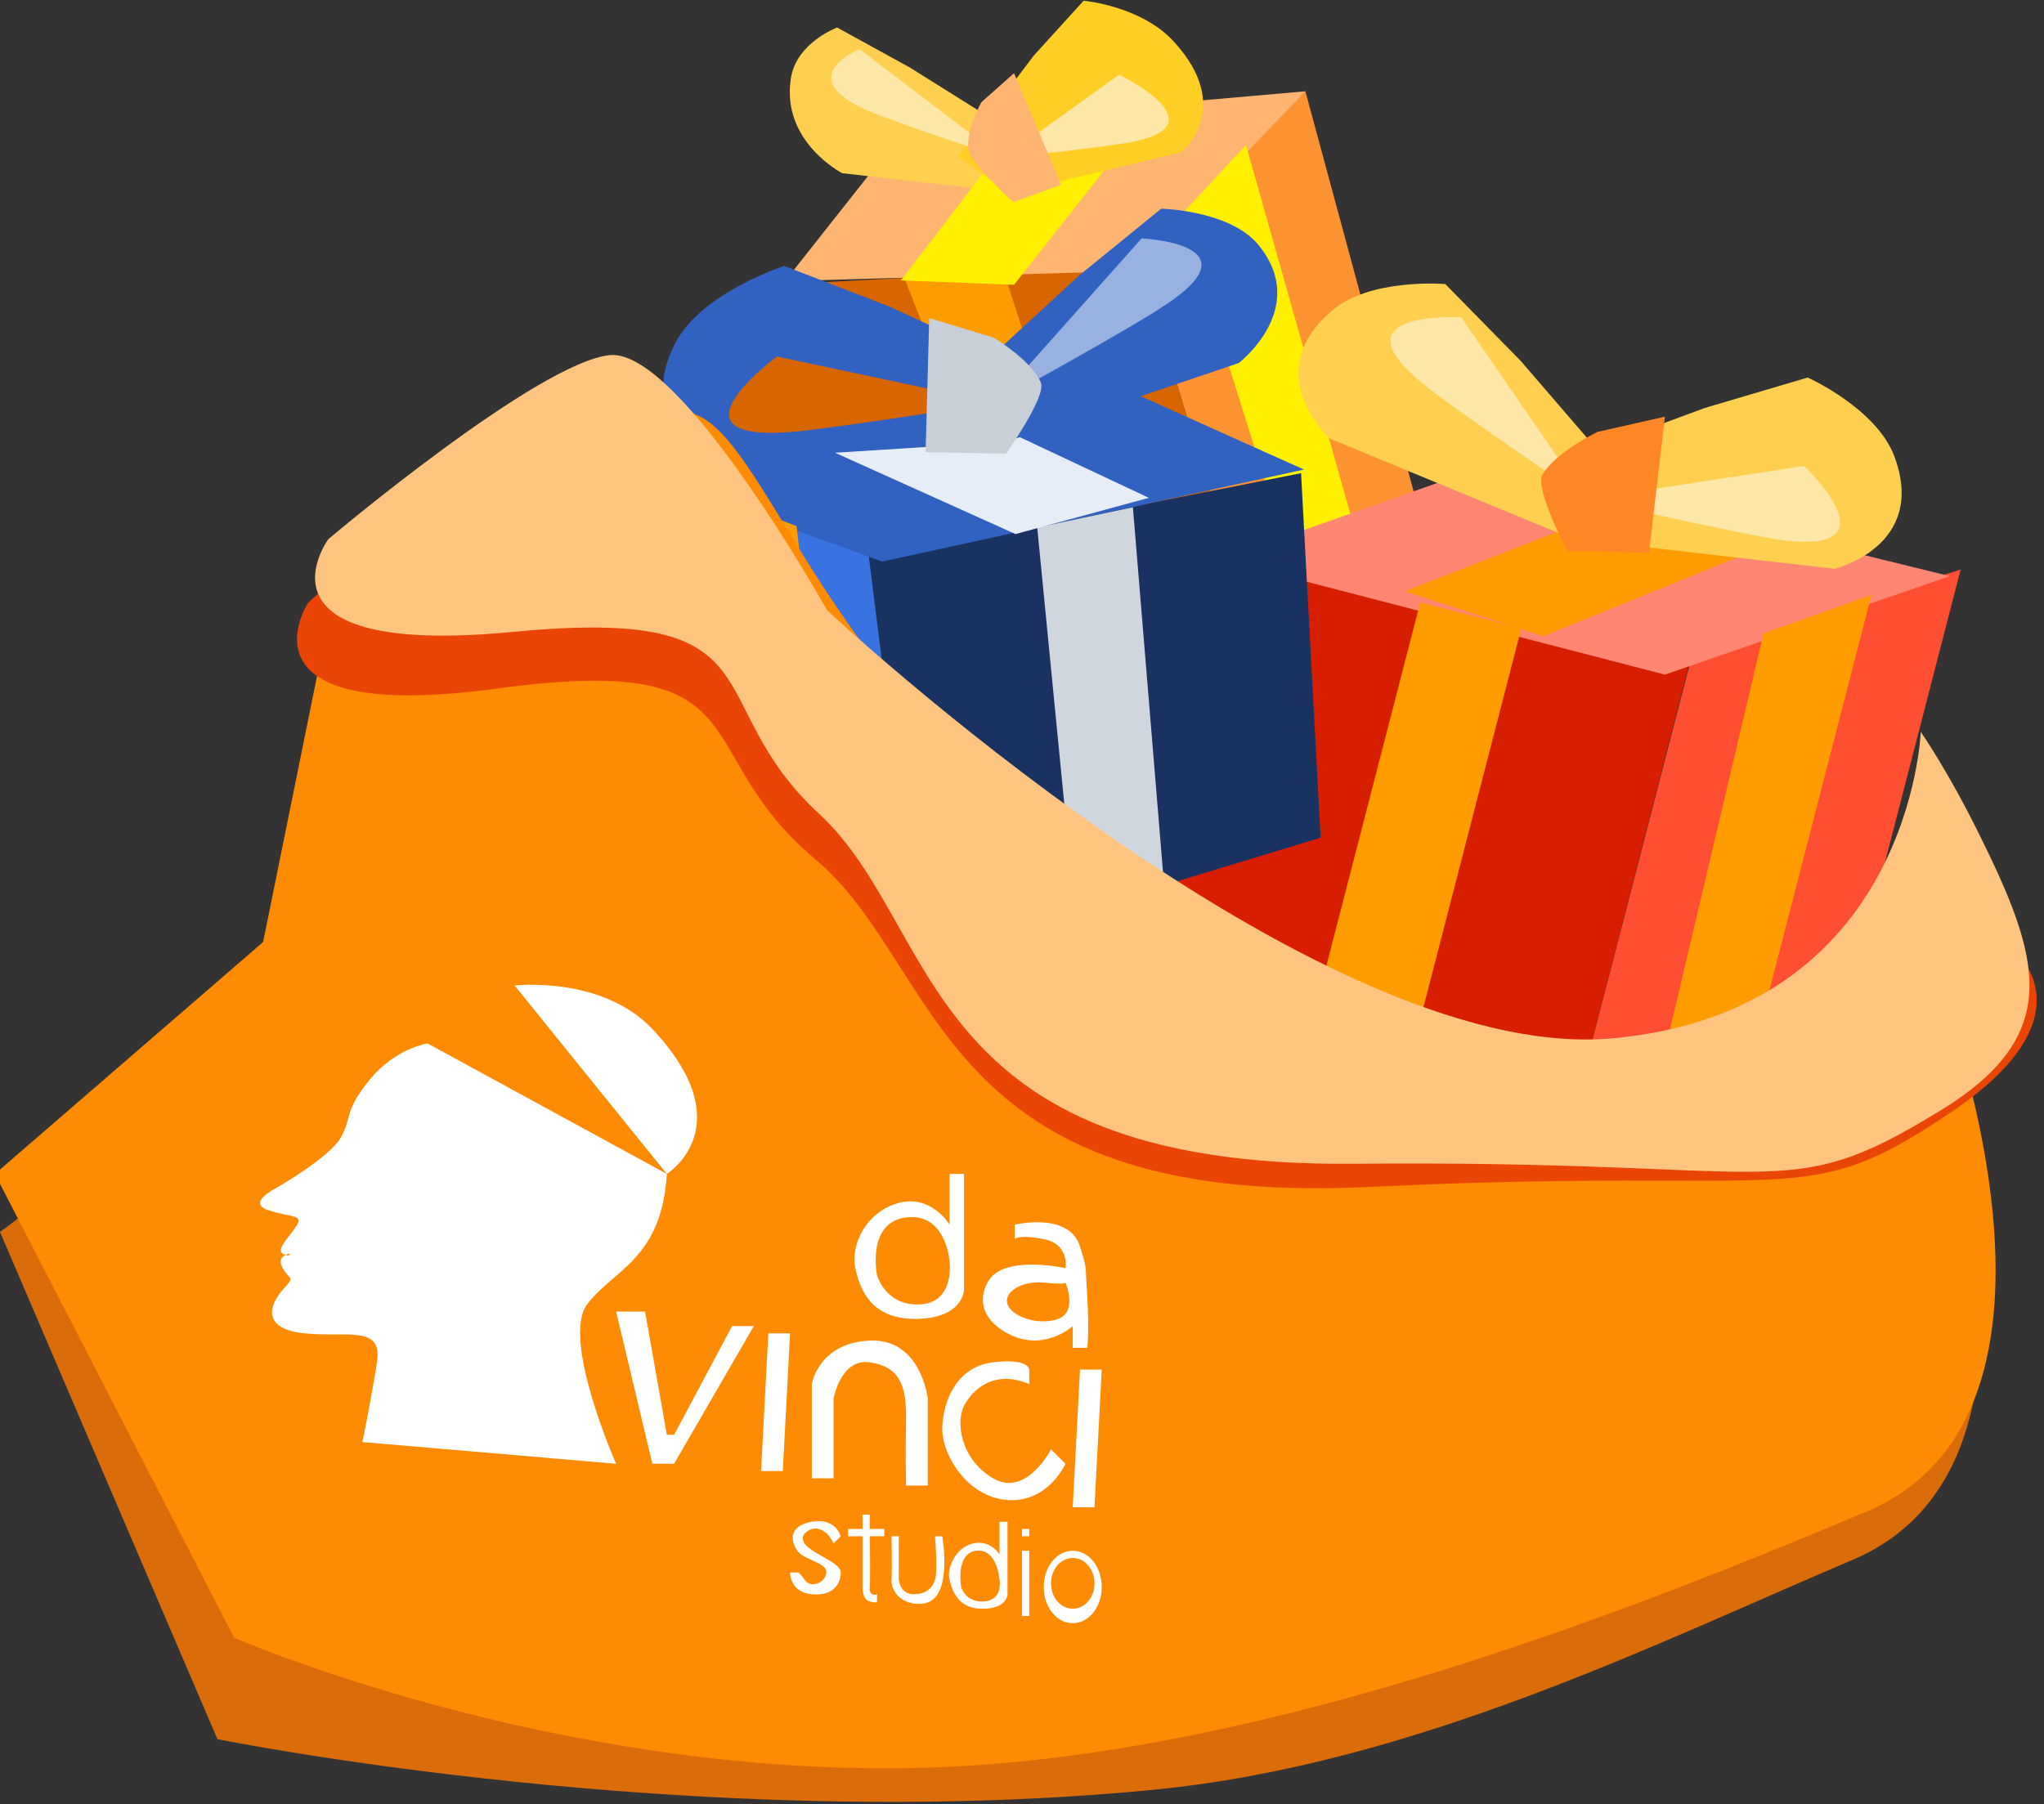 <?xml version="1.0" encoding="utf-8"?>
<!-- Generator: Adobe Illustrator 19.1.0, SVG Export Plug-In . SVG Version: 6.00 Build 0)  -->
<svg version="1.1" xmlns="http://www.w3.org/2000/svg" xmlns:xlink="http://www.w3.org/1999/xlink" x="0px" y="0px"
	 viewBox="0 0 282 249" style="enable-background:new 0 0 282 249;" xml:space="preserve">
<rect x="0" y="0" width="282" height="249" fill="#333333" stroke="none"/>
<style type="text/css">
	.st0{fill-rule:evenodd;clip-rule:evenodd;fill:#D76600;}
	.st1{fill-rule:evenodd;clip-rule:evenodd;fill:#FF9231;}
	.st2{fill-rule:evenodd;clip-rule:evenodd;fill:#FFB572;}
	.st3{fill-rule:evenodd;clip-rule:evenodd;fill:#FF9C00;}
	.st4{fill-rule:evenodd;clip-rule:evenodd;fill:#FFCF4F;}
	.st5{fill:#FFF000;}
	.st6{fill-rule:evenodd;clip-rule:evenodd;fill:#FFCF26;}
	.st7{fill-rule:evenodd;clip-rule:evenodd;fill:#FFE7A7;}
	.st8{opacity:0.502;}
	.st9{fill-rule:evenodd;clip-rule:evenodd;fill:#FFFFFF;}
	.st10{fill-rule:evenodd;clip-rule:evenodd;fill:#FEB572;}
	.st11{fill-rule:evenodd;clip-rule:evenodd;fill:#D71E00;}
	.st12{fill-rule:evenodd;clip-rule:evenodd;fill:#FF4E31;}
	.st13{fill-rule:evenodd;clip-rule:evenodd;fill:#FF8672;}
	.st14{fill-rule:evenodd;clip-rule:evenodd;fill:#FF8726;}
	.st15{fill-rule:evenodd;clip-rule:evenodd;fill:#193262;}
	.st16{fill-rule:evenodd;clip-rule:evenodd;fill:#3972E1;}
	.st17{fill-rule:evenodd;clip-rule:evenodd;fill:#3162C1;}
	.st18{fill-rule:evenodd;clip-rule:evenodd;fill:#D0D6DE;}
	.st19{fill-rule:evenodd;clip-rule:evenodd;fill:#E7EDF7;}
	.st20{fill-rule:evenodd;clip-rule:evenodd;fill:#C9CFD7;}
	.st21{enable-background:new    ;}
	.st22{fill-rule:evenodd;clip-rule:evenodd;fill:#DA6C09;}
	.st23{fill-rule:evenodd;clip-rule:evenodd;fill:#FF8B02;}
	.st24{fill-rule:evenodd;clip-rule:evenodd;fill:#EA4504;}
	.st25{fill-rule:evenodd;clip-rule:evenodd;fill:#FFC580;}
	.st26{fill:#FFFFFF;}
</style>
<g id="prezent_kopia_2_5_">
	<g id="Prostokąt_1">
		<g>
			<polygon class="st0" points="157.4,36.6 108.7,39.2 127.2,90.5 174.8,94 			"/>
		</g>
	</g>
	<g id="Prostokąt_1_kopia">
		<g>
			<polygon class="st1" points="180.1,12.6 156.9,34.9 174.7,93.6 196,71.4 			"/>
		</g>
	</g>
	<g id="Prostokąt_1_kopia_2">
		<g>
			<polygon class="st2" points="125.2,17.4 108.3,38.8 156.2,37.4 180.1,12.6 			"/>
		</g>
	</g>
	<g id="Prostokąt_2">
		<g>
			<polygon class="st3" points="138.6,37.9 124.7,38.2 145.8,91.9 156.4,92.7 			"/>
		</g>
	</g>
	<g id="Kształt_2">
		<g>
			<path class="st4" d="M125.5,9.3l-10-5.5c0,0-5.7,2.1-6.4,7.1c-1.3,8.7,7.1,13,7.1,13l23.7,2.7l3.8-5.9L125.5,9.3z"/>
		</g>
	</g>
	<g id="Prostokąt_2_kopia">
		<g>
			<path class="st5" d="M146.4,9.8l-22.1,28.9l15.6,0.6l23.5-29.8L146.4,9.8z M171.9,20l-8.9,9.6l17.7,56.5l7.8-7.4L171.9,20z"/>
		</g>
	</g>
	<g id="Kształt_2_kopia">
		<g>
			<path class="st6" d="M162,5.8c-4.5-5-12.5-5.7-12.5-5.7l-6.9,7.6l-10.5,13.9l7.2,5.1l23.7-5.7C163.1,20.9,170.3,14.9,162,5.8z"/>
		</g>
	</g>
	<g id="Kształt_3_kopia">
		<g>
			<path class="st7" d="M154.4,10.3l-16,11.5c0,0,14.5-1.5,18.2-2.3C168.2,17,154.4,10.3,154.4,10.3z"/>
		</g>
	</g>
	<g id="Kształt_3_kopia_2" class="st8">
		<g>
			<path class="st9" d="M118.6,6.8c0,0-9.6,3.8,1.2,8.5c3.7,1.6,18.5,6.5,18.5,6.5L118.6,6.8z"/>
		</g>
	</g>
	<g id="Kształt_4">
		<g>
			<path class="st10" d="M139.9,10.1l-4.5,4c0,0-2.1,3.7-1.8,6.5c0.2,1.8,6.2,7.3,6.2,7.3l6.6-2.4L139.9,10.1z"/>
		</g>
	</g>
</g>
<g id="prezent_kopia_2_4_">
	<g id="Prostokąt_1_1_">
		<g>
			<polygon class="st11" points="170.1,76.9 154.5,137.4 217.1,153.6 233,91.8 			"/>
		</g>
	</g>
	<g id="Prostokąt_1_kopia_1_">
		<g>
			<polygon class="st12" points="233.5,90.2 217.2,153.2 255.8,135.5 270.5,78.6 			"/>
		</g>
	</g>
	<g id="Prostokąt_1_kopia_2_1_">
		<g>
			<polygon class="st13" points="205.8,64 168.4,77.2 229.7,93.1 269,79.5 			"/>
		</g>
	</g>
	<g id="Prostokąt_2_1_">
		<g>
			
				<rect x="163.6" y="108.2" transform="matrix(0.25 -0.968 0.968 0.25 34.557 275.423)" class="st3" width="63" height="14.4"/>
		</g>
	</g>
	<g id="Prostokąt_2_kopia_2">
		<g>
			<polygon class="st3" points="238.7,64.1 193.8,81.6 212.9,87.8 257,69.9 			"/>
		</g>
	</g>
	<g id="Kształt_2_1_">
		<g>
			<path class="st4" d="M209.8,49.8l-10.4-10.6c0,0-10.5-0.9-15.8,3.8c-9.9,8.6-0.2,17.5-0.2,17.5l33.9,14l9.9-4.5L209.8,49.8z"/>
		</g>
	</g>
	<g id="Kształt_2_kopia_1_">
		<g>
			<path class="st4" d="M261.4,63.1c-2.4-6.7-12-11-12-11l-14.2,4.2l-25.1,9.3l6.5,8.7l36.5,4.2C253.1,78.5,265.9,75.4,261.4,63.1z"
				/>
		</g>
	</g>
	<g id="Kształt_3_kopia_1_">
		<g>
			<path class="st7" d="M248.9,64.3l-30,4.6c0,0,21.2,4.8,26.7,5.6C262,76.7,248.9,64.3,248.9,64.3z"/>
		</g>
	</g>
	<g id="Kształt_3_kopia_2_1_" class="st8">
		<g>
			<path class="st9" d="M201.6,43.8c0,0-18-1.1-5.1,9.3c4.3,3.5,22.3,15.7,22.3,15.7L201.6,43.8z"/>
		</g>
	</g>
	<g id="Kształt_4_1_">
		<g>
			<path class="st14" d="M220.4,59.6c0,0-5.8,2.8-7.6,5.9c-1.1,1.9,3.4,10.5,3.4,10.5l11.3,0.3l2.2-18.8L220.4,59.6z"/>
		</g>
	</g>
	<g id="Prostokąt_2_kopia_1_">
		<g>
			<polygon class="st3" points="243.3,87.4 229.3,146.7 243,141 258.2,82.1 			"/>
		</g>
	</g>
</g>
<g id="prezent_kopia_2_3_">
	<g id="Prostokąt_1_2_">
		<g>
			<polygon class="st15" points="179.5,65.3 119.9,77.1 126.9,132.4 182.2,115.6 			"/>
		</g>
	</g>
	<g id="Prostokąt_1_kopia_2_">
		<g>
			<polygon class="st16" points="119.7,75.5 81,62.7 90.5,118.7 126.8,132 			"/>
		</g>
	</g>
	<g id="Prostokąt_1_kopia_2_2_">
		<g>
			<polygon class="st17" points="149.2,51 81,62.7 121.7,77.5 179.9,64.8 			"/>
		</g>
	</g>
	<g id="Prostokąt_2_2_">
		<g>
			<polygon class="st18" points="156.3,70 143.1,72.8 148.3,125.9 160.6,122.1 			"/>
		</g>
	</g>
	<g id="Prostokąt_2_kopia_2_1_">
		<g>
			<polygon class="st19" points="118.1,49.7 97.5,54.5 140.1,73.7 158.5,68.7 			"/>
		</g>
	</g>
	<g id="Kształt_2_2_">
		<g>
			<path class="st17" d="M173.7,33.9c-3.9-4.9-13.5-5.1-13.5-5.1L148.9,38l-20.1,18.5l9,4.8l33.1-11.2
				C170.9,50.1,180.7,42.6,173.7,33.9z"/>
		</g>
	</g>
	<g id="Kształt_2_kopia_2_">
		<g>
			<path class="st17" d="M122.7,42.3l-14.5-5.6c0,0-11.2,3.6-14.9,10.4c-6.7,12.5,7.3,16.3,7.3,16.3l38-2.4l7.5-7.9L122.7,42.3z"/>
		</g>
	</g>
	<g id="Kształt_3_kopia_2_">
		<g>
			<path class="st0" d="M107.2,49.2c0,0-16.2,11.9,2.1,10.4c5.9-0.5,28-4,28-4L107.2,49.2z"/>
		</g>
	</g>
	<g id="Kształt_3_kopia_2_2_" class="st8">
		<g>
			<path class="st9" d="M157.5,32.9l-20.2,22.7c0,0,18.9-10.4,23.3-13.4C173.8,33.6,157.5,32.9,157.5,32.9z"/>
		</g>
	</g>
	<g id="Kształt_4_2_">
		<g>
			<path class="st20" d="M143.6,52.8c-1.3-3.1-6.5-6.2-6.5-6.2l-8.9-2.7l-0.5,18.5l11.1,0.2C138.8,62.6,144.4,54.7,143.6,52.8z"/>
		</g>
	</g>
	<g id="Prostokąt_2_kopia_2_">
		<g>
			<polygon class="st3" points="109.9,72.6 94.5,66.8 103.2,123 116.1,127.2 			"/>
		</g>
	</g>
</g>
<g id="worek_kopia_1_" class="st21">
	<g id="worek_kopia">
		<g>
			<path class="st22" d="M264.4,139.4C226.5,190.5,83.1,86.6,96.4,68.7c0,0-31.9,21.4-69.8,75.2C16.1,158.7,0,170,0,170l30,70
				c0,0,65.1,13.2,129,7c36.2-3.5,69.8-20.4,96.5-31.7C289.5,201,264.4,139.4,264.4,139.4z"/>
		</g>
	</g>
</g>
<g id="worek_1_" class="st21">
	<g id="worek">
		<g>
			<path class="st23" d="M266.4,132.7c-19.9,26.9-84.9,7.5-121-17.7c-32.5-22.7-39.8-55.1-50-58c-16.2-4.5-51.5,35.5-51.5,35.5
				L36.3,130l-37,32l33,64c0,0,43,18.8,93,18c45.5-0.7,96.4-20.3,132.2-35.4C291.5,194.3,266.4,132.7,266.4,132.7z"/>
		</g>
	</g>
</g>
<g id="Kształt_14_kopia_1_" class="st21">
	<g id="Kształt_14_kopia">
		<g>
			<path class="st24" d="M277.5,130.8c0,0,3.2-11.7-13-5.5c-16.2,6.2-0.1,14.6-41.1,19.8c-41,5.3-111.6-54.8-111.6-54.8
				s-22.2-35.3-32-34c-9.8,1.2-37.3,26.9-37.3,26.9s-11,16.9,26.2,11.8c37.2-5,25.8,8.5,43.7,23.5c17.9,15,16.4,48.2,76.4,45.3
				c60-2.9,59.7,3.6,80.2-10.2C289.5,139.9,277.5,130.8,277.5,130.8z"/>
		</g>
	</g>
</g>
<g id="Kształt_14_1_" class="st21">
	<g id="Kształt_14">
		<g>
			<path class="st25" d="M273,115c-4.3-8.7-8-14-8-14s-1.4,38.7-42.7,42.3S114.1,84.2,114.1,84.2S94,48.2,84.2,49
				c-9.9,0.9-38.9,25.4-38.9,25.4s-12,16.4,25.5,12.8c37.5-3.6,25.3,9.5,42.2,25.1c17,15.7,13.5,48.8,73.6,48.3
				c60.1-0.6,59.4,5.9,80.7-7.1C285,142.9,281.5,132.2,273,115z"/>
		</g>
	</g>
</g>
<g id="Kształt_49_1_" class="st21">
	<g id="Kształt_49">
		<g>
			<path class="st26" d="M131,162v7c0,0-2.5-4.2-7-3c-4.5,1.2-6.7,5.8-6,9c0.7,3.2,2.3,6.9,8,7c6.9,0.1,7-4,7-4v-16H131z M127,180
				c-4.8,0.3-6-4-6-4s-1.5-7.3,4-8c5.5-0.7,6,6,6,6S131.8,179.7,127,180z"/>
		</g>
	</g>
</g>
<g id="Grupa_10_1_">
	<g id="Kształt_49_kopia">
		<g>
			<path class="st26" d="M137.9,210v4.5c0,0-1.3-2.1-3.7-1.5c-2.4,0.6-3.6,3.4-3.2,5c0.4,1.6,1.2,3.9,4.3,4c3.7,0.1,3.7-2,3.7-2v-10
				H137.9z M135.8,221c-2.6,0.2-3.2-2-3.2-2s-0.8-4.7,2.1-5c2.9-0.3,3.2,4,3.2,4S138.4,220.8,135.8,221z"/>
		</g>
	</g>
	<g id="Kształt_59">
		<g>
			<rect x="141" y="211" class="st9" width="1" height="1"/>
		</g>
	</g>
	<g id="Kształt_60">
		<g>
			<rect x="141" y="214" class="st9" width="1" height="9"/>
		</g>
	</g>
	<g id="Elipsa_15_kopia">
		<g>
			<path class="st26" d="M148,214c-2.2,0-4,2.2-4,5s1.8,5,4,5c2.2,0,4-2.2,4-5S150.2,214,148,214z M148,222c-1.7,0-3-1.6-3-3.5
				s1.3-3.5,3-3.5s3,1.6,3,3.5S149.7,222,148,222z"/>
		</g>
	</g>
	<g id="Kształt_56">
		<g>
			<path class="st9" d="M111,213c-0.9-1.4,1-2,1-2s1.8-0.6,3,2l1-1c0,0-0.7-2.6-4-2c-3.3,0.6-2.9,2.7-2,4c0.9,1.3,4.1,1.6,4,3
				c-0.1,1.4-2.1,2.3-3,1c-0.9-1.3-1-1-1-1h-1c0,0-0.1,2.7,3,3s4-1.6,4-3C116,215.6,111.9,214.4,111,213z"/>
		</g>
	</g>
	<g id="Kształt_57">
		<g>
			<path class="st9" d="M122,211h-2v-2h-1v2h-2v1h2v7c0,0-0.1,1.7,1,2c1.1,0.3,1,0,1,0v-1c0,0-1.1,0.5-1-1c0.1-1.5,0-7,0-7h2V211z"
				/>
		</g>
	</g>
	<g id="Kształt_58">
		<g>
			<path class="st9" d="M130,212h-1c0,0,0.4,4.8,0,6c-0.4,1.2-1.2,2-3,2c-1.8,0-2-2-2-2v-6h-1c0,0,0.1,4.4,0,6
				c-0.1,1.6,1.4,3.6,4.3,3.3C131.6,220.9,130,212,130,212z"/>
		</g>
	</g>
</g>
<g id="Kształt_51_1_" class="st21">
	<g id="Kształt_51">
		<g>
			<path class="st26" d="M150,179c-0.3-4.9,0-3.7-1-7c-1.5-4.8-9-3-9-3v2c0,0,0.4-0.7,4,0c3.6,0.7,3,4,3,4s-7.2-1.6-10,1
				c-1.4,1.3-3,5.3,2,8c5,2.7,9-1,9-1v3h2C150,186,150.3,183.9,150,179z M146,182c-2.7,1-6.4-0.3-7-2c-0.6-1.7,2-3.3,5-3
				c3,0.3,3,0,3,0S148.7,181,146,182z"/>
		</g>
	</g>
</g>
<g id="Kształt_52_1_" class="st21">
	<g id="Kształt_52">
		<g>
			<polygon class="st9" points="101,183 93,198 92,198 89,181 85,181 90,202 93,202 104,183 			"/>
		</g>
	</g>
</g>
<g id="Kształt_53_1_" class="st21">
	<g id="Kształt_53">
		<g>
			<polygon class="st9" points="106,184 105,203 108,203 109,184 			"/>
		</g>
	</g>
</g>
<g id="Kształt_53_kopia_1_" class="st21">
	<g id="Kształt_53_kopia">
		<g>
			<polygon class="st9" points="149,189 148,208 151,208 152,189 			"/>
		</g>
	</g>
</g>
<g id="Kształt_54_1_" class="st21">
	<g id="Kształt_54">
		<g>
			<path class="st9" d="M120,185c-7.1,0.3-8,6-8,6v13h3v-11c0,0,1-5.6,5-5c4,0.6,5.1,3,5,8c-0.1,5,0,9,0,9h3v-12
				C128,193,127.1,184.7,120,185z"/>
		</g>
	</g>
</g>
<g id="Kształt_55_1_" class="st21">
	<g id="Kształt_55">
		<g>
			<path class="st9" d="M145,200c0,0-3.4,6.7-8,4c-4.6-2.7-5.1-7.9-4-10c1.1-2.1,4-5.1,9-3v-2c0,0,0-1.6-5-1c-5,0.6-6.9,5.3-7,9
				c-0.1,3.7,3.4,9.6,9,10c5.6,0.4,8-5,8-5L145,200z"/>
		</g>
	</g>
</g>
<g id="Kształt_47_1_" class="st21">
	<g id="Kształt_47">
		<g>
			<path class="st26" d="M90,142c-7-7.4-19-6-19-6l21,26C92,162,102.6,155.4,90,142z M51,149c-3.6,4.4-2.4,5.2-4,8c-1.6,2.8-9,7-9,7
				s-4,2-1,3s4.8,0.6,4,2c-0.8,1.4-3,3.4-2,4c0.1,0.1,0.3,0.1,0.4,0.2C39.7,173,40,173,40,173s0,0.4-0.6,0.2c-0.5,0.2-1,0.7-0.4,1.8
				c1,1.8,1.8,1,0,3c-1.8,2-3,5.4,3,6c6,0.6,10.8-1.2,10,4c-0.8,5.2-2,11-2,11l35,3c0,0-7.6-17.2-4-22c3.6-4.8,10.3-6.2,11-18
				l-33-18C59,144,54.6,144.6,51,149z"/>
		</g>
	</g>
</g>
</svg>
